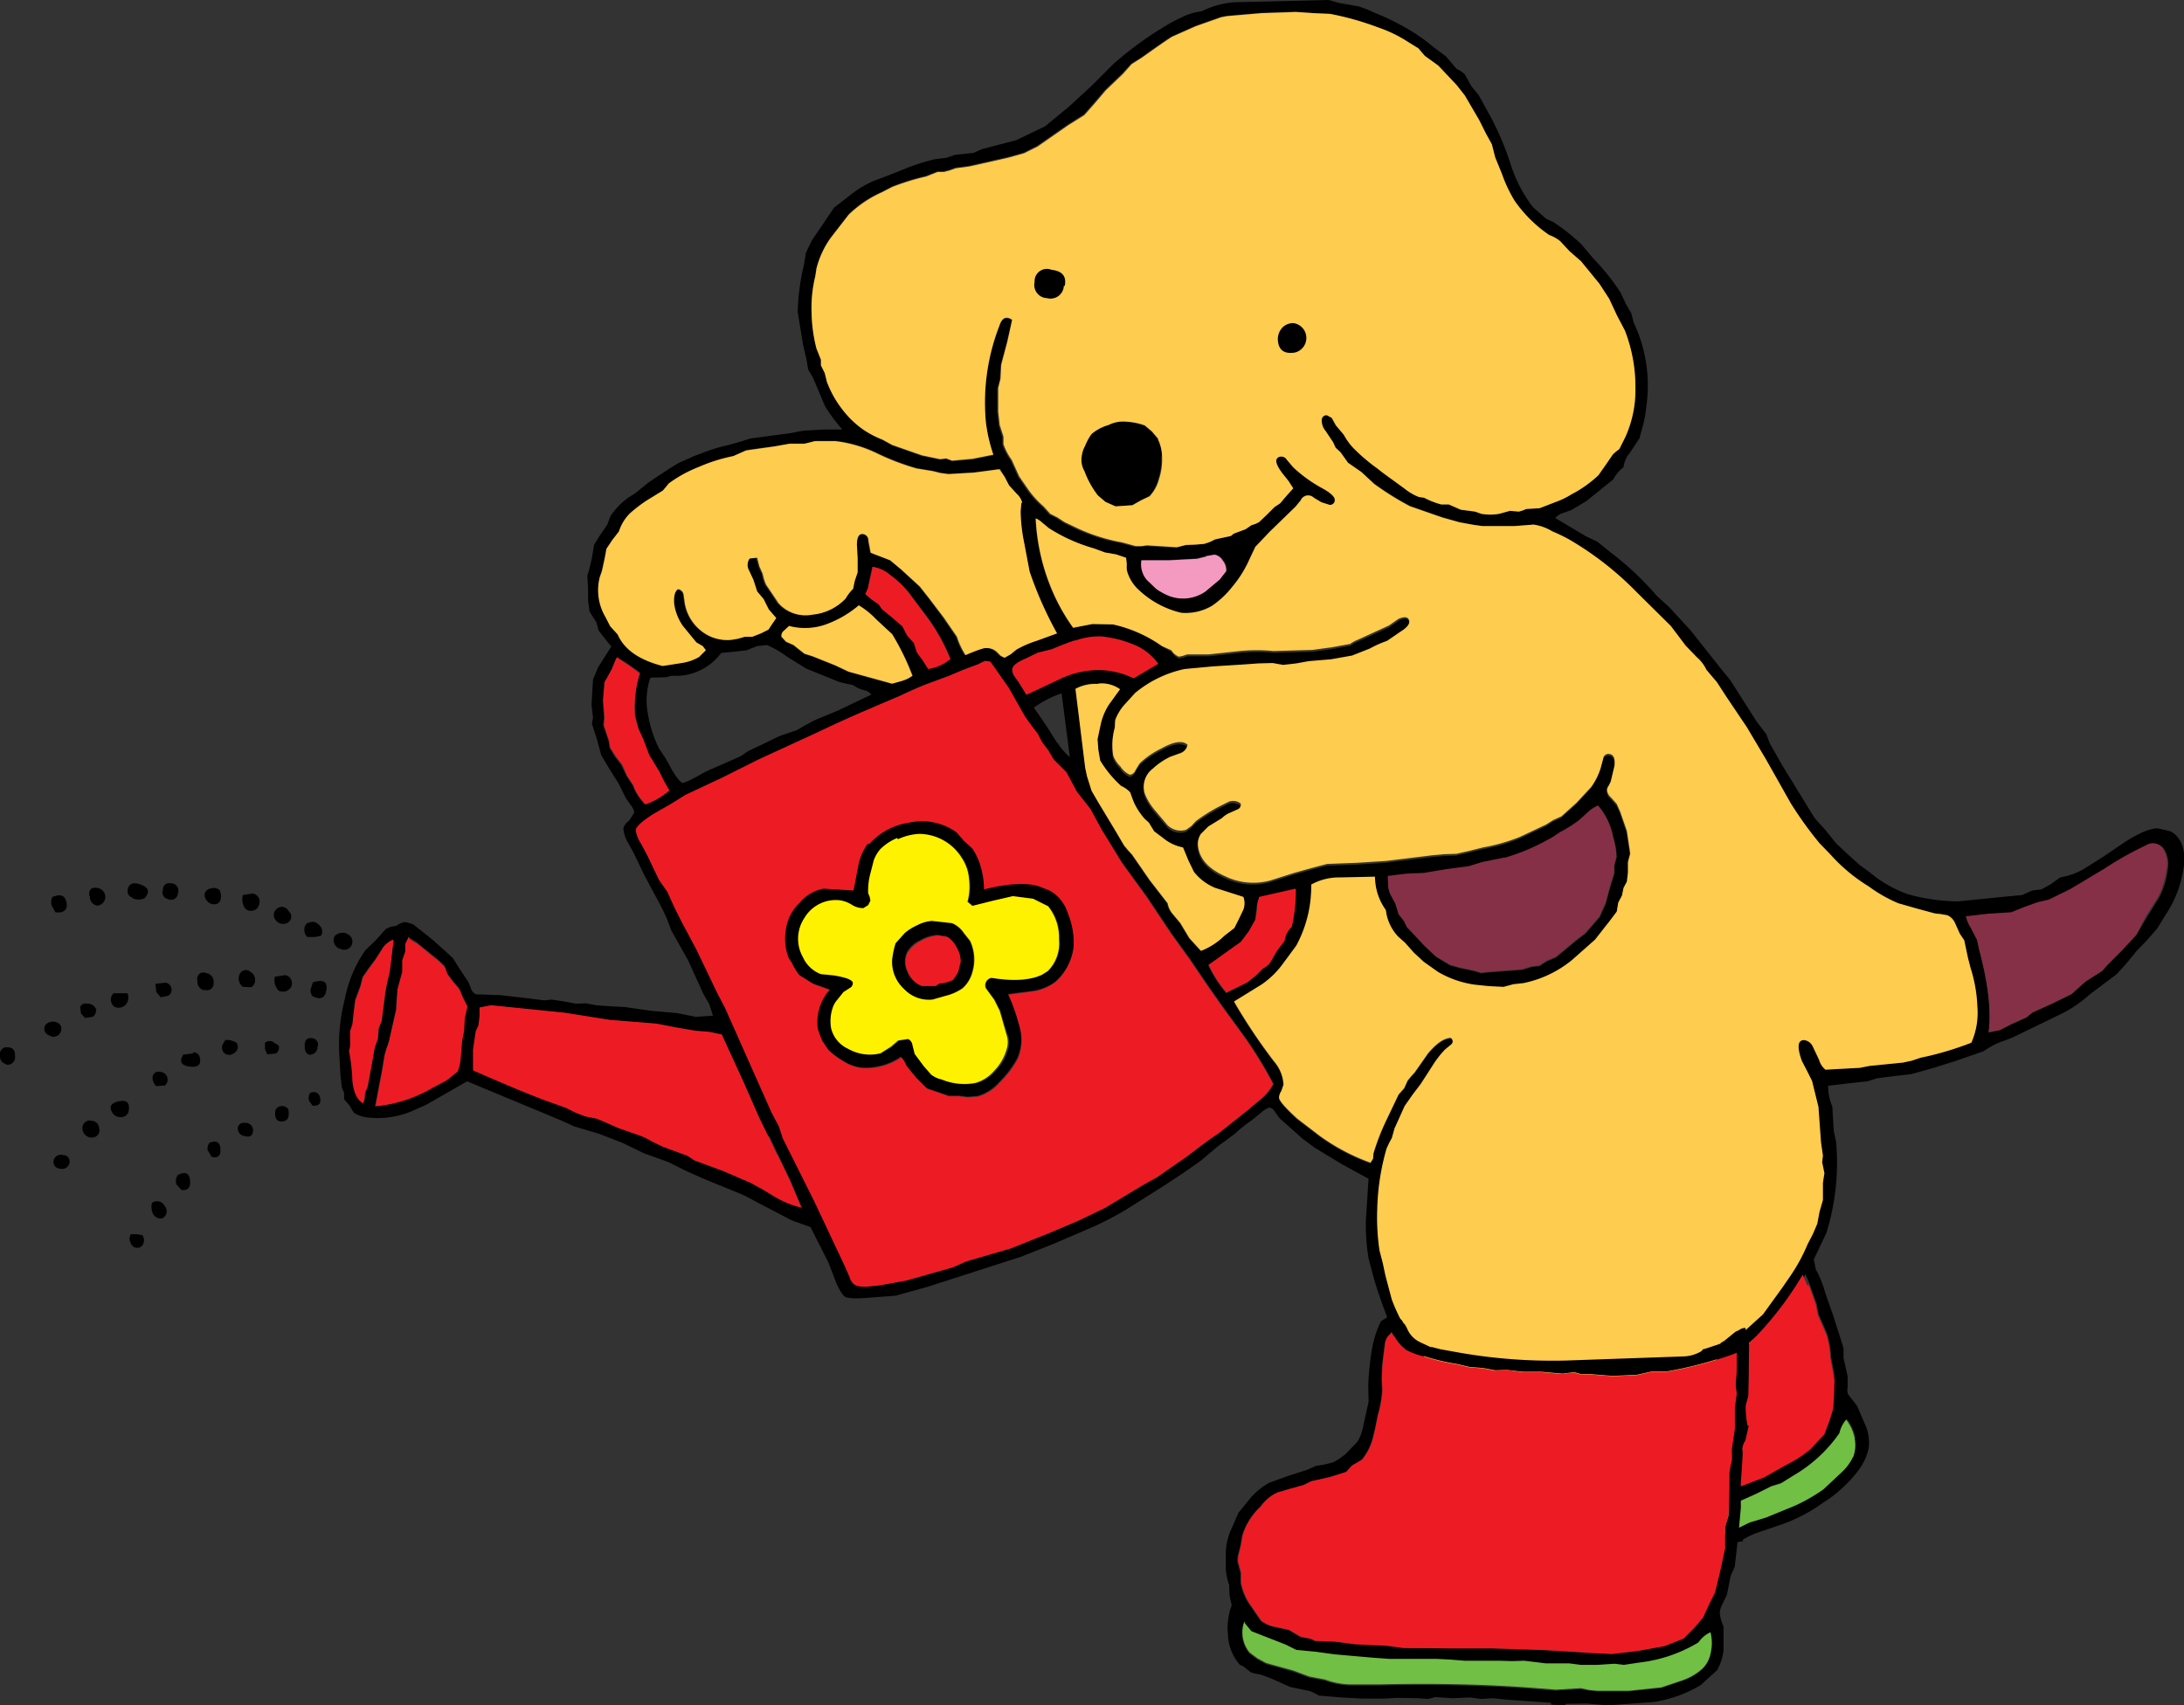<svg id="Layer_1" data-name="Layer 1" xmlns="http://www.w3.org/2000/svg" viewBox="0 0 291.31 227.5"><rect x="0" y="0" width="291.31" height="227.5" fill="#333333" stroke="none"/><defs><style>.cls-1{fill:#ed1c24;}.cls-2{fill:#fecc4e;}.cls-3{fill:#f49ac1;}.cls-4{fill:#853046;}.cls-5{fill:#fff200;}.cls-6{fill:#71bf44;}.cls-7{fill:#fff;}</style></defs><title>garden_successed</title><g id="_107" data-name=" 107"><path class="cls-1" d="M116.34,75.6a4.47,4.47,0,0,1,2.4,1.1,12.4,12.4,0,0,1,2.85,2.9l1.95,2.6a25.12,25.12,0,0,1,3.25,5.8,6,6,0,0,1-3,1.35L123,88.1l-0.75-1-0.2-.6-0.2-.65-0.9-1-0.65-1.25L119,82.4l-1.4-1.15-0.4-.6-1-.7-0.8-.7,0.4-.9,0.6-2.75m3.7,17.2q2.55-1.2,3.8-1.65l2.7-1,1.9-.8,2-.75,0.9-.45,0.75,0.1,2.5,3.5,2.15,3.85,0.85,1.15,0.85,1.15,0.6,1.15,0.8,1.1,0.7,1.2,0.85,0.85,0.85,0.85,1.4,2.6,1.8,2.3,1.5,2.75,2.6,4.35,3.35,4.65,3.2,4.8,2.45,3.4,2.55,3.75,1.9,2.7L165,137l1.3,1.8a57.22,57.22,0,0,1,3.5,5.8,6.24,6.24,0,0,1-1.5,1.9l-1.9,1.6-3.9,3.1q-1.35.85-4.1,3l-4.1,2.85-1.8,1-5.15,3.1-3.65,1.75-3.9,1.65-5,2-6,1.75-1.8.8-6.2,1.75-3.3.6q-2.8.4-3.5,0a1.68,1.68,0,0,1-.75-1l-0.65-1.5-4.1-8.7-4.2-8.4-0.5-1.55-1-1.9-6.2-13.95-1-1.9-2.8-5.85-2-3.75-1-2-0.9-2-1.05-1.6-1.55-3.25-0.85-1.6a4.16,4.16,0,0,1-.7-1.8q0-.7,2.4-2.2l2.2-1.25,2-1.25,4.9-2.3,4.85-2.4,7.5-3.45q4.85-2.3,7.55-3.4l3.85-1.6m-37.55-5a31.46,31.46,0,0,1,2.9,2,14.86,14.86,0,0,0-.65,5.75l0.45,1.65,0.75,1.5,0.75,2L88,103a20.07,20.07,0,0,0,1.35,2.4,9.62,9.62,0,0,1-3.25,1.9,7,7,0,0,1-1.65-2.6l-0.8-1.2L83,102l-0.85-1.1-0.75-1.15-0.15-.9-0.7-2.1,0.1-1L80.44,93.4l0.2-2.45,0.45-.8,0.55-1,0.4-1q0.2-.6.45-0.4m32.1,27.6-0.65,3.5-4-.25a5.44,5.44,0,0,0-3.2,1.9,5.89,5.89,0,0,0-1.8,3.4,7.16,7.16,0,0,0,.35,4l0.4,0.6a8.87,8.87,0,0,0,1,1.65l1.85,1.15,2.25,0.8a6.52,6.52,0,0,0-1.6,5.35l0.55,1.45,0.85,1.25a10.19,10.19,0,0,0,1.95,1.45,5.71,5.71,0,0,0,2.5.9,8.39,8.39,0,0,0,5.2-1.45l0.45,0.55,0.3,0.65,1.3,1.6,1.4,1.4,2.9,1h1.3l1.25,0.15,1.3-.1a6.06,6.06,0,0,0,2.9-1.85,13.72,13.72,0,0,0,2.4-3.15,6.23,6.23,0,0,0,.2-4.5,24.16,24.16,0,0,0-1.5-4.1l3.45-.45a6.77,6.77,0,0,0,2.85-1.2,7.3,7.3,0,0,0,2.45-4.75,10.41,10.41,0,0,0-.8-4.45,5.16,5.16,0,0,0-2.4-2.95l-1.45-.55q-2.55-.8-7.35.4a11.24,11.24,0,0,0-.4-2.9,8.63,8.63,0,0,0-1.15-2.55l-1.1-1-1-1.15a7.89,7.89,0,0,0-6.35-1.3,8.77,8.77,0,0,0-5.3,2.85,7.32,7.32,0,0,0-1.25,2.85m6.55,11.4a3.79,3.79,0,0,1,1.6-1.4,5.35,5.35,0,0,1,2.35-.75l1.25,0.2a3.34,3.34,0,0,1,1.3,1.4,3.76,3.76,0,0,1,.6,2l-0.35,1.4-0.65,1a4.19,4.19,0,0,1-1.8.5l-0.6.35h-1.8a3.52,3.52,0,0,1-1.95-1.9,3,3,0,0,1,0-2.85m25.9-42a15.32,15.32,0,0,1,4.45,1.2,7.53,7.53,0,0,1,3.1,2.5l-3.3,1.95a10.72,10.72,0,0,0-4.95-1.1,12,12,0,0,0-5.1,1.3l-4.3,2-1-1.65-0.6-.85a1.49,1.49,0,0,1-.3-0.95q0-.7,1.75-1.45l1.65-.8,1.85-.45q2-.85,3.15-1.2a9.43,9.43,0,0,1,3.55-.55m20.65,36.25a5.63,5.63,0,0,1,.35-1.55l4.85-1.1,0.05,0.2a21.44,21.44,0,0,1-.55,4.95,2.92,2.92,0,0,0-.95,1.85l-1,1.3-0.9,1.55a2.37,2.37,0,0,1-1,.85l-1,1-1.15.9-2.75,1.35a15.88,15.88,0,0,1-2.4-3.75l2.8-2,1.55-1.1,1.05-1.4,0.9-1.6,0.2-1.45m-64,32.9,1.7,3.55,1.5,3.55a12.91,12.91,0,0,1-3.6-1.45l-1.65-1-1.65-.9-3.6-1.55-1.9-.7-1.9-.7-1-.65L88.34,153l-1.45-.7a10.25,10.25,0,0,0-1.5-.75l-3-1.05q-2.7-1.2-2.9-1.25l-1.5-.3-1.3-.5-1.3-.65-2.8-1q-3.2-1.2-9.6-4V140l0.35-2.45,0.35-.75,0.15-1.2L64,134.3l1.55-.25,9.8,1,6,0.95,6.2,0.5,2.6,0.5,2.6,0.45,1.9,0.15,1.63,0.4,1.45,3.15,1.4,3.05,2.2,5,1.15,2.35,1.15,2.45M51,126.5a3.4,3.4,0,0,1,1.4-1.15l0.1,0.2-0.5,4.1L51.64,131l-0.25,1.3-0.5,3.9-0.4,1-0.1,1.35L50,139.75l-0.5,2.7L49,145l-0.3.7-0.1.8a1.66,1.66,0,0,1-.25.75q-1.2-.65-1.45-3a24.11,24.11,0,0,0-.45-4,3.21,3.21,0,0,0,.15-1.35v-1.3l0.3-.9,0.5-3.2,0.7-1.9,0.3-1.2,0.7-1,0.8-1.1,1.1-1.7m3.55-1.4,0.5,0.35,0.6,0.35,1.9,1.55,1,0.8,0.85,0.85,0.35,1,0.75,1,0.85,1,0.5,1.2,0.65,1.2-0.35,1.6L62,137.65l-0.25,1.15-0.2,2.35a6,6,0,0,1-.4,1.8l-1.5,1.2-1.9,1a18.16,18.16,0,0,1-7.65,2.45l0.45-2.5L51,142.75l0.3-2,0.25-.85,0.3-.85,1-4.3L53,132l0.6-2.45V128l0.4-1.1v-1l0.4-.85h0.1" transform="translate(0 0)"/><path d="M184.44,187.9a11.39,11.39,0,0,0,1.9-2.6l0.7-1.2a6.13,6.13,0,0,0,.7-3.4,2.23,2.23,0,0,0-.75-1.25l-0.85-1a76.56,76.56,0,0,1-2.85-7.75l-0.75-2.85a26.59,26.59,0,0,1-.35-5.15l0.35-5.45-3.65-2-3.55-2.15-1.6-1.2-3.05-2.7-0.65-.9a1,1,0,0,0-.75-0.55,3.32,3.32,0,0,0-1.1.7l-1.23,1a19,19,0,0,0-2.25,1.8l-2.3,1.7-2.25,1.9-2.35,1.65-2.5,1.65-5,3.15a41.48,41.48,0,0,1-5.4,2.75l-4.3,1.85-4.4,1.75-12.6,4.05-4.15,1.15-4.65.35h-1.05l-0.8-.1q-0.65-.15-1.45-2.05l-1-2.6-2.4-4.75-2.5-.9-2.3-1.2L101,160.4q-1.35-.75-2.25-1.15l-2.45-1-2.45-1-2.45-1.1L89.09,155l-3.2-1.15L83,152.45l-3.1-1.2-1.7-.5-1.65-.5-1.75-.8-12.5-5.2-4,2.3-1.5.85-1.9.85a11.82,11.82,0,0,1-5.6.85,4.46,4.46,0,0,1-2.1-.65l-0.6-1-0.7-.8V145.8l-0.3-.7-0.2-1.8-0.1-1.95a24.3,24.3,0,0,1,.7-8.1,16.85,16.85,0,0,1,2.75-6.5l1.4-1.35,1.35-1.5,0.6-.25,0.8-.15a2.22,2.22,0,0,1,1.2-.5l1,0.3,2.7,2.15,2.6,2.35,1,1.6,1.1,1.65,0.35,0.9a1.23,1.23,0,0,0,.65.7l3.15,0.1,3.1,0.35,2.85,0.35,1-.1,1.65,0.25,1.6,0.3,1.3-.05,1.35,0.25,2,0.15,1.9,0.1,3.45,0.5,3.45,0.3,2.5,0.5,2.3-.15-0.5-1.55-0.8-1.4-2-4.4-2.3-4.1a21.43,21.43,0,0,0-1.6-3.65L86,116.85l-1.5-3.1-0.85-1.55a4,4,0,0,1-.5-1.7,1.75,1.75,0,0,1,.75-1l0.7-1.1a1.93,1.93,0,0,0-.4-0.9l-0.7-1-1-2-1.2-1.9-1.1-1.85-0.6-2.2-0.65-2,0.15-.8L79,94.9l-0.1-.9,0.2-3.35L79.79,89l1.75-2.75L80.69,85.2l-0.85-1.1L79.54,83l-0.45-.7-0.45-.7-0.2-1.5V78.5l-0.1-1.7,0.3-1,0.3-1.3,0.3-1.8L80,71.45,81,70l0.4-1.1a9.11,9.11,0,0,1,3.2-3l2-1.6q2.65-1.8,3.95-2.55l1.8-.8A3,3,0,0,1,93,60.7a24.63,24.63,0,0,1,4.25-1.35l1.4-.4,1.45-.45,3.35-.45,1.9-.25,1.85-.35,2.7-.15h2.45a23.92,23.92,0,0,1-2.3-3.1l-1.6-3.8-0.65-1.1-0.2-1.2-0.5-2.2-0.7-4.3a30.38,30.38,0,0,1,.85-6.35l0.25-1.55,0.8-1.65,1.5-2.2,1.45-2.15,2.45-1.9a14.16,14.16,0,0,1,2.8-1.65l2-.75,2-.8a27.39,27.39,0,0,1,4.15-1.35l1.6-.2,1.15-.4,2.45-.25,1.1-.5,4.6-1.2,3.85-1.85,3.15-2.6,3.05-2.8,2.9-2.9a46,46,0,0,1,6.65-4.9,19.12,19.12,0,0,1,2.4-1.3,8.17,8.17,0,0,1,2.75-.85,11.47,11.47,0,0,1,4.4-1.2L177.19,0l1.45,0.4,2.6,0.45,1.1,0.4,1,0.45a32.7,32.7,0,0,1,4.15,2,22.42,22.42,0,0,1,3.6,2.5l1.75,1.3,1.45,1.7a3.08,3.08,0,0,1,1.15.8l0.4,0.75,0.45,0.8,0.95,1.15,1.65,3a38.71,38.71,0,0,1,2.6,6.2,18.35,18.35,0,0,0,3,5.75l1.75,1.55,0.9,0.4a26.11,26.11,0,0,1,3.8,3l1.6,1.9a30.44,30.44,0,0,1,3.6,4.5l0.8,1.7,0.65,1.1,0.3,1.2a19.63,19.63,0,0,1,1.7,11.25,16.25,16.25,0,0,1-.7,3.4l-0.2.8-1.25,1.9a3.75,3.75,0,0,0-.9,2,4.54,4.54,0,0,0-1.35,1.6l-1.8,1.45-1.8,1.45-2,1.2-1.15.4a2.48,2.48,0,0,0-1,.65l4.1,2.45,1.5,0.7,1.8,1.45A40,40,0,0,1,221,79.5l1.6,1.45,2.9,3.15,2.65,3.35,1.35,1.7,1.3,1.6,3.5,5.5,1.3,1.7,0.45,1.2,1.7,3,4.3,7,1.45,1.6,1.4,1.75,1.6,1.5,1.55,1.4,1.25,0.9a16.53,16.53,0,0,0,5.2,3,26.19,26.19,0,0,0,6.65.95l7-.7,1.6-.15,1.3-.6,1.25-.15,1.25-.7,1.25-.9A9.53,9.53,0,0,0,278,115.9l2.6-1.65,2.8-1.9q2.9-1.85,4.4-1.85l1.3,0.3a2,2,0,0,1,1,.5q1.6,1.45,1.15,4.55a15.2,15.2,0,0,1-2.4,6.2l-1.1,1.8-1.3,1.5-1.45,1.5-1.35,1.65-1.3,1.45-1.8,1.35-1.8,1.35a16.68,16.68,0,0,1-3.8,2.6l-6.5,3.15-1.15.45a9.24,9.24,0,0,0-1.15.45,17.56,17.56,0,0,0-1.6.95l-3.75,1.3-2.85.9-3.05.85-2.2.25-2.35.3-1.25.4-2.8.3-2.45.3a6.6,6.6,0,0,0,.55,2.75l0.2,3.3,0.3,1.4a31.35,31.35,0,0,1-1.3,12.2l-0.95,2-0.95,2-1.15,1.95a5.65,5.65,0,0,0-.75,1.9,2.63,2.63,0,0,0,.1,1.25l0.45,1,0.45,1.7,1.5,2.2,0.35,0.95,0.5,0.75,0.55,0.8,0.85,2.4a20,20,0,0,1,1.05,4.6h-1.95l-0.15-1.85a13.17,13.17,0,0,0-1.9-5.4l-0.75-.85-0.7-1.45a14.51,14.51,0,0,1-1.8-4h-0.15l-1.65,1.65L235,177.75l-3.55,3.15a2.31,2.31,0,0,1-.7,1.35l-0.95,1.2-0.25.8-0.95,1.15a11.77,11.77,0,0,0-1,2.5h-2l0.2-.65a9.63,9.63,0,0,1,1.15-2.4l1.35-2.3,0.3-.75,0.7-.9,0.8-.85,2.4-2.35,2.6-2.35,2.6-3.6,1-1.45A23.27,23.27,0,0,0,241,166l0.7-1.35,0.6-1.4,0.3-1.6L243,160.1v-2.3l0.2-1.3L243,155l0.1-.9-0.25-1.7-0.35-4.8-0.85-3.45L241,142.9l-0.7-1.35q-1-2.75.25-2.8a1.45,1.45,0,0,1,1.2.85l0.85,1.8a2.57,2.57,0,0,0,.85,1.3l4.6-.25,1.25-.25,4.5-.45,1.15-.25,1.2-.4a41.29,41.29,0,0,0,6.75-2,9.89,9.89,0,0,0,.8-4.8,19.19,19.19,0,0,0-.9-5.15l-0.35-1.35L262,125.45l-0.6-.9-0.65-1.45a2,2,0,0,0-1-1l-0.85-.15-0.85-.1-2.4-.65-2.45-.7a19.14,19.14,0,0,1-3.95-2.25,22.66,22.66,0,0,1-5.05-4.2l-1.5-1.55a50,50,0,0,1-3.85-5.35l-3.3-5.85L232.89,97l-2.7-4.2L229,90.95l-1.45-1.55a5,5,0,0,0-1.25-1.65l-1.5-1.55-2-2.65L218.19,79a42.22,42.22,0,0,0-8.9-6.95A22.34,22.34,0,0,0,207,70.9a6.71,6.71,0,0,0-2.5-.9l-2.55.2h-4.15l-1.17-.2-1.85-.3-2.35-.7-4.3-1.5a38.14,38.14,0,0,1-4.8-3L181.64,63l-1.8-1.25-1-1.4-0.65-.6L177.84,59l-1-1.5a2.12,2.12,0,0,1-.5-1.55A0.62,0.62,0,0,1,177,55.4h0l0.6,0.35,0.55,1,1.1,1.25a8.75,8.75,0,0,0,1.15,1.65,24.26,24.26,0,0,0,3.25,2.8l0.9,0.7,2.75,2a7.35,7.35,0,0,0,1.95,1.15l0.7,0.1a11,11,0,0,0,2.3.9h1l1.6,0.7,1.9,0.25,0.85,0.3a7,7,0,0,0,2.35,0l1.45-.4,1.2,0.1,0.5-.15,0.5-.2,1.75-.1,2.2-.85a10.6,10.6,0,0,0,2.05-1,15.85,15.85,0,0,0,3.6-2.55l1-1.4,0.95-1.45,0.4-.35,0.42-.3,0.85-1.55a15.25,15.25,0,0,0,1.3-6.6,20.74,20.74,0,0,0-1.4-7.6l-1.05-2-1.05-2.25-1.3-2-2.45-3-1.55-1.35-1.2-1.3a4.74,4.74,0,0,0-1.5-.85,18,18,0,0,1-4.6-4.55,18.54,18.54,0,0,1-1.7-3.6l-0.9-2.2L199,19.25l-0.8-1.45-0.9-1.8-2-3.25-1.1-1.45-2.45-2.55-0.9-.65L190,7.45l-0.85-1-1.3-.8a17.91,17.91,0,0,0-4.1-2,38.58,38.58,0,0,0-6.4-1.8l-2.3-.1-2.3-.2-4.5.15-4.65.4-0.8.15-3.4,1.2-3.15,1.4q-0.9.55-4.05,2.8l-1.35.85-1.15,1.25-2.3,2.2L146,13.6l-1.45,1.65-2.15,1.35-4.1,2.85-1.8.9-2.15.6-5.1,1.15-1.85.25-0.85.3-0.75.2H125l-1.5.6a31.39,31.39,0,0,0-4.5,1.4l-1.35.7a15.38,15.38,0,0,0-4.45,3l-2.4,3.1a12.09,12.09,0,0,0-1.9,4.1l-0.15,1a17.7,17.7,0,0,0-.5,4.8,20.77,20.77,0,0,0,.65,4.85l0.6,1.5v0.85l0.5,1,0.3,1.2a13.91,13.91,0,0,0,2,3.6,12.63,12.63,0,0,0,2.9,2.8,12.81,12.81,0,0,0,2.5,1.3l1.3,0.8,0.85,0.3,3.15,1.1,2.4,0.5,0.8-.1,0.8,0.3,2.75-.25,2.75-.55a21.27,21.27,0,0,1-1-4.35,28.25,28.25,0,0,1,1.8-12.85q0.5-1.6,1.7-.8l-0.75,3-0.8,3-0.1,1.9L133,51.85V55l0.2,1.8,0.5,1.55v1a8,8,0,0,0,1.1,2.1l1,2.2,1.1,1.6a12.41,12.41,0,0,0,2.15,2.4l0.9,1,0.9,0.45,1,0.65,1.1,0.55a24.31,24.31,0,0,0,6.5,2.15l1.85,0.5h0.8l0.7-.1,4,0.25,1.2-.35,1.25-.05,1.2-.1,0.75-.25,0.7-.35,2.1-.45,0.35-.3,1.6-.6,0.8-.55a3.81,3.81,0,0,0,1-.4l1-.95L170,67.6l0.75-.5,0.85-1,0.9-1-0.65-1-0.8-1q-1.4-1.85-.4-2.2a0.86,0.86,0,0,1,1,.4l0.85,1a18.74,18.74,0,0,0,3.8,2.75Q178,66,178,66.7a0.63,0.63,0,0,1-.61.65h-0.09l-1.1-.35-1-.6a1.08,1.08,0,0,0-1.75.35l-0.7.85-3.45,3.35-1.9,2-0.85,1.8a15.05,15.05,0,0,1-2.2,3.5,12.1,12.1,0,0,1-2.7,2.55,6.92,6.92,0,0,1-4.15.95,12.42,12.42,0,0,1-5.6-3,5.46,5.46,0,0,1-1.55-2.45,2.75,2.75,0,0,1-.05-0.95l-0.1-.9L148.84,74l-1.45-.25-1.5-.55a22.55,22.55,0,0,1-6-2.7L139,69.75a3,3,0,0,0-.9-0.6,27.84,27.84,0,0,0,2.45,10.2,25.9,25.9,0,0,0,2.55,4.4l2.55-.5,2.75,0.05a18.07,18.07,0,0,1,6.55,2.9l1.33,0.8a2,2,0,0,0,1,.85l0.5-.1,0.6-.2h2.85l4.2-.45a22.32,22.32,0,0,1,4.45,0l5.2-.15,2.6-.35,2.45-.45a3.9,3.9,0,0,1,1-.55l4.15-1.9,1.3-.9q1.2-.6,1.4.2t-1.2,1.55L185,85.75a13.43,13.43,0,0,0-2.25,1l-2.4.95-2.8.5-3,.25-1.65.3-1.75.2-1.4-.25-1.9.05-2.1.15-4,.25L158,89.5a15.3,15.3,0,0,0-6.65,3.25l-1.5,1.65a6.63,6.63,0,0,0-1.15,1.95l-0.05,1a8.59,8.59,0,0,0-.2,3.8,4,4,0,0,0,.95,1.4,2.85,2.85,0,0,0,1.25,1.1,0.88,0.88,0,0,0,.75-0.6l0.55-.9a11.23,11.23,0,0,1,2.9-2q2.45-1.4,3.5-.5a1.47,1.47,0,0,1-.9,1.1l-1.4.5a9.69,9.69,0,0,0-2.35,1.6,3,3,0,0,0-1,3.45,8,8,0,0,0,1.35,2.15l1.6,1.9a2.49,2.49,0,0,0,2.5.65l0.7-.5,0.6-.65a22.52,22.52,0,0,1,3-1.9l1.4-.7a1.64,1.64,0,0,1,1.6.25,0.71,0.71,0,0,1-.5.8l-0.9.35a3.37,3.37,0,0,0-1.15.75l-1.8,1.1-1,1a2.4,2.4,0,0,0-.35,1.75q0.35,2.45,3.6,3.9a8.59,8.59,0,0,0,6.05.55l3.15-1,2.5-.7,1.9-.5,4-.15,3.9-.25,6.1-.75,1.65-.15,1.6-.05,1.75-.4,1.8-.45a24.49,24.49,0,0,0,4.9-1.4l3.5-1.65,0.95-.6,1.1-.5,2-1.8,1.95-2.1a8.62,8.62,0,0,0,1.3-2.6l0.35-1.3a0.7,0.7,0,0,1,.84-0.52h0.06q0.75,0.15.6,1.55l-0.5,2.1-0.3.6a0.83,0.83,0,0,0-.2.55,1.51,1.51,0,0,0,.55,1l0.75,0.85,0.45,1,0.9,2.6,0.45,3-0.3,1.1v1.4l-0.1,1.15-0.45.85-0.2,1-0.5.95-0.2,1.2-0.9,1.2-2,2.55-3.05,2.7a14.93,14.93,0,0,1-6.5,3.1l-1.35.15-1.3.35-2-.1-1.9-.2a13.41,13.41,0,0,1-4.85-1.7l-1.9-1.35-1.3-1.2-1.2-1.35-0.9-.8a6.17,6.17,0,0,1-1.65-3.55,7.66,7.66,0,0,1-1.45-4.45l-4.65.1a7.65,7.65,0,0,0-3.85.95,16.63,16.63,0,0,1-2,8.15l-1.7,2.3a11.64,11.64,0,0,1-2.95,2.9l-3.65,2.25a75.53,75.53,0,0,0,5.35,8,5.14,5.14,0,0,1,1.25,3.1l-0.3.85a1.74,1.74,0,0,0-.3.85q0,0.6,2.4,2.8l3,2.3a27.17,27.17,0,0,0,6.8,3.6l0.35-.55,0.05-.7a30.51,30.51,0,0,1,1.8-4.6l1.55-3.25,0.75-.85,0.45-1,0.45-.55,0.5-.55,1.75-2.5q1.7-2.05,3.05-2.1a0.55,0.55,0,0,1,.22.75h0l-0.07.1-0.85.7a13,13,0,0,0-1.7,2.2l-1.55,2.4-1.1,1.45-1.05,1.5-1.35,3-0.35,1.25-0.35.65-0.35.75a31.76,31.76,0,0,0-1.25,8.1,30.18,30.18,0,0,0,.3,5.5l0.45,1.7,0.35,1.65,0.85,3.2a25.25,25.25,0,0,0,2.45,4.85l2.25,3.35,0.75,1a6.42,6.42,0,0,0,1.4.7,8.57,8.57,0,0,1,1.85,1.25,1.68,1.68,0,0,1,.45,1.3,0.72,0.72,0,0,1-.87.52h0l-0.17-.07a1.55,1.55,0,0,1-1-.85l-2.3-1.4-0.65-.6-0.7-.5a11.84,11.84,0,0,1-2.25,5h-2.4m-49-122-1-1.1L134,63.65l-0.55-1.1L130,63l-3.4.2-1.1-.15-1-.25-2.15-.35a32.79,32.79,0,0,1-5.25-2,17.48,17.48,0,0,0-5.55-1.65h-2.7l-1.4.35h-2l-1.95.35-3.82.5L98,60.8a22.23,22.23,0,0,0-4.6,1.45,17.39,17.39,0,0,0-4,2.2l-0.4.5-0.45.45-2.2,1.35a20.2,20.2,0,0,0-2.2,1.7,6,6,0,0,0-1.5,2.45l-1,1.15-0.8,1.2L80.59,74.6l-0.35,1.6L80,77a7,7,0,0,0,.75,5.15l0.7,1.35,1,1.1q1.3,3,6,4.2L91,88.4a6.49,6.49,0,0,0,2.3-.8l0.9-.9-0.5-.55-0.85-.45L91,83.55a6.83,6.83,0,0,1-1.15-2.9q-0.15-1.6.5-2.05a0.88,0.88,0,0,1,.75.75l0.15,1.1a6,6,0,0,0,2,3.55,5.56,5.56,0,0,0,4.25,1.35l0.85-.15,0.85-.25h1l1.15-.45,1-.5,0.5-.75,0.55-.75-1-1.15-0.7-1.4-0.85-1-0.5-1.55-0.7-1.5a1.51,1.51,0,0,1,.2-1.35l1-.1,0.3,1.15,0.45,1A6.24,6.24,0,0,0,102,78l0.85,1.2,0.8,1.25a4.81,4.81,0,0,0,4.58,1.5,7,7,0,0,0,4.45-2.15,5.88,5.88,0,0,1,1-1.3l0.27-1,0.35-1.2v-1.9l-0.1-1.75q0-1.4.7-1.45a0.83,0.83,0,0,1,.85.9l0.3,1.6,2.6,1L120.19,76l2.4,2.25,1.3,1.65,1.85,2.5,1.75,2.55a10,10,0,0,0,1.15,2.45,20.39,20.39,0,0,1,2.2-.85,2,2,0,0,1,2,.45l0.5,0.5,0.6,0.25,0.75-.45,0.8-.65a14,14,0,0,1,2.65-1.15l2.75-1a50.41,50.41,0,0,1-3.6-8.25l-0.75-3.95a22.19,22.19,0,0,1-.45-4.1l0.1-1.1a2.43,2.43,0,0,0-.75-1.2m19.45-5a8.28,8.28,0,0,1-.4,3,5.27,5.27,0,0,1-1.25,2.3l-1.15.55L151,67.4l-2.25.15-1.35-.6-1-.85a12.23,12.23,0,0,1-1.8-3.25,3,3,0,0,1-.4-1.5,4,4,0,0,1,.5-1.9,7,7,0,0,1,.85-1.55,6,6,0,0,1,2.25-1.15,4.33,4.33,0,0,1,2.4-.45,8.51,8.51,0,0,1,2.45.5l0.95,0.8,0.85,1a5.57,5.57,0,0,1,.55,2.3m4.7,13.6-3.75.2h-3.7a3.2,3.2,0,0,0,.75,2.65l1.25,1.15a8.26,8.26,0,0,0,1.6.9,5.23,5.23,0,0,0,5-.55l1.9-1.6,0.85-1.1a2,2,0,0,0-.45-1.4,1.67,1.67,0,0,0-1.1-.8l-1.1.2-1.2.3m-43.95,3.9-0.4.9,0.8,0.7,1,0.7,0.4,0.6L119,82.4l1.35,1.15L121,84.8l0.9,1,0.2,0.65,0.2,0.6L123,88l0.8,1.25a6,6,0,0,0,3-1.35,25.12,25.12,0,0,0-3.25-5.8l-1.95-2.6a12.4,12.4,0,0,0-2.85-2.8,4.47,4.47,0,0,0-2.4-1.1l-0.6,2.75M115,92a3.94,3.94,0,0,1-1.2-.6L112,91l-4.45-1.8-2.65-1.65a12.81,12.81,0,0,0-2.6-1.5l-1.35.15-1.35.55-1.75.2-1.65.15a7.54,7.54,0,0,1-5.6,3.05h-1l-0.8.2-2.05.05a9.44,9.44,0,0,0-.3,5,16.57,16.57,0,0,0,1.45,4.45l0.9,1.35,0.85,1.55q1,1.65,1.45,1.7l0.9-.35,1.05-.55a15.33,15.33,0,0,1,1.95-1l1.85-.8,2-.9,0.95-.65,2.1-1,2.05-1,2.35-.8q1.7-1,2.55-1.4l1.45-.6,1.45-.6,4.5-2.15-0.55-.45L115,92m6.75-1.9A33.61,33.61,0,0,0,119,84.6l-2.2-1.95a10.88,10.88,0,0,0-2.3-1.85,14.06,14.06,0,0,1-4,2.4,8.3,8.3,0,0,1-5.3.35l-0.7.65a0.83,0.83,0,0,0-.3.8l0.6,0.65,1,0.45,1.45,1.15,1.1,0.35,3,1.2,1.8,0.85,5.8,1.6,1.45-.45a4,4,0,0,0,1.3-.65m-5.45,4.3q-2.7,1.1-7.55,3.4l-7.5,3.45-4.9,2.45-4.9,2.3-2,1.25-2.2,1.25q-2.35,1.5-2.4,2.2a4.16,4.16,0,0,0,.7,1.8l0.85,1.6,1.55,3.25,1.1,1.55,0.9,2,1,2,2,3.75,2.8,5.85,1,1.9,6.2,13.95,1,1.9,0.5,1.55,4.2,8.4,4.1,8.7,0.65,1.5a1.68,1.68,0,0,0,.75,1q0.7,0.4,3.5,0l3.3-.6,6.2-1.75,1.8-.8,6-1.75,5-2,3.9-1.65,3.65-1.75,5.15-3.1,1.8-1,4.1-2.85q2.75-2.1,4.1-3l3.9-3.1,1.9-1.6a6.24,6.24,0,0,0,1.5-1.9,57.22,57.22,0,0,0-3.5-5.8l-1.3-1.8-1.95-2.7-1.9-2.7-2.55-3.75-2.45-3.4-3.2-4.8L149.64,115l-2.7-4.35-1.5-2.75-1.8-2.3-1.4-2.6-0.85-.85-0.85-.85-0.7-1.2L139,99l-0.6-1.15-0.85-1.1-0.85-1.2-2.15-3.8-2.45-3.5-0.75-.1-0.9.45-2,.75-1.9.8-2.7,1q-1.25.45-3.8,1.65l-3.85,1.65M82,88.25l-0.4,1-0.55,1-0.45.8-0.2,2.45,0.15,2.25-0.1,1,0.7,2.05,0.15,0.95,0.7,1.2,0.85,1.1,0.75,1.55,0.8,1.2a7,7,0,0,0,1.65,2.55,9.62,9.62,0,0,0,3.25-1.9A20.07,20.07,0,0,1,88,103l-1.4-2.3-0.75-2-0.65-1.5-0.45-1.7a14.86,14.86,0,0,1,.65-5.75,31.46,31.46,0,0,0-2.9-2q-0.25-.2-0.45.4m35.5,25.2a4.88,4.88,0,0,0-.85,1.45l-0.5,1.95a8.68,8.68,0,0,0-.25,2.45l0.2,0.5,0.1,0.5-0.3.6-0.65.4a2.86,2.86,0,0,1-1.55-.45,4,4,0,0,0-1.6-.6,4.85,4.85,0,0,0-4.75,2.35,5,5,0,0,0-.2,5.25,4.26,4.26,0,0,0,2.4,2.25l1.6,0.15q2.55,0.4,2.65,1a0.73,0.73,0,0,1-.4.7l-0.85.55-0.8,1a3.2,3.2,0,0,0-.6,1,5.61,5.61,0,0,0-.25,2.8,4.06,4.06,0,0,0,2.25,2.75,5.87,5.87,0,0,0,4.35.6l1.4-.85,1-.85,1.3-.2a1,1,0,0,1,.6.8l0.3,1.2,1.25,1.6,1,1.15a3.43,3.43,0,0,0,1.4.65,7.84,7.84,0,0,0,4.55.45,5.18,5.18,0,0,0,2.5-1.65,6.68,6.68,0,0,0,1.6-2.75,3,3,0,0,0,.1-1.7l-0.6-1.8-0.5-1.75-0.75-1.5-1.1-1.5a1,1,0,0,1,.75-1.4q4.3,0.7,6.7-.4l0.8-.5a5.22,5.22,0,0,0,1.5-4.25,6.64,6.64,0,0,0-1.45-4.4l-2-1-2.7-.35-2.8.65-2.6.65-0.65-.55a7.83,7.83,0,0,0,.2-3.05,5.85,5.85,0,0,0-1-2.85,6.73,6.73,0,0,0-5.65-3.15,7.52,7.52,0,0,0-2.8.7,7,7,0,0,0-2.25,1.5m-1.7-.85a8.77,8.77,0,0,1,5.3-2.85,7.89,7.89,0,0,1,6.35,1.3l1,1.15,1.1,1a8.63,8.63,0,0,1,1.15,2.55,11.24,11.24,0,0,1,.4,2.9q4.8-1.2,7.35-.4L140,118.8a5.16,5.16,0,0,1,2.4,2.95,10.41,10.41,0,0,1,.8,4.45,7.3,7.3,0,0,1-2.45,4.75,6.77,6.77,0,0,1-2.85,1.2l-3.45.45a24.16,24.16,0,0,1,1.45,4.1,6.23,6.23,0,0,1-.25,4.5,13.72,13.72,0,0,1-2.4,3.15,6.06,6.06,0,0,1-2.9,1.85l-1.3.1-1.25-.15h-1.3l-2.9-1-1.4-1.4-1.3-1.6-0.3-.65-0.45-.55a8.39,8.39,0,0,1-5.2,1.45,5.71,5.71,0,0,1-2.5-.9,10.19,10.19,0,0,1-1.95-1.45l-0.85-1.25-0.55-1.45a6.52,6.52,0,0,1,1.6-5.35l-2.25-.8-1.85-1.15a8.87,8.87,0,0,1-1-1.65l-0.4-.6a7.16,7.16,0,0,1-.35-3.95,5.89,5.89,0,0,1,1.8-3.4,5.44,5.44,0,0,1,3.2-1.9l4,0.25,0.65-3.4a7.32,7.32,0,0,1,1.25-2.85m3.6,13.3,1.2-1.35a6.72,6.72,0,0,1,1.65-1.05,5.19,5.19,0,0,1,2-.6l2.7,0.3a3.57,3.57,0,0,1,1.6,1.35l0.8,1a5.85,5.85,0,0,1,.3,4.25,4.37,4.37,0,0,1-1.3,2.1,6.9,6.9,0,0,1-2.25,1l-1.75.5a4.56,4.56,0,0,1-3.8-1.4,4.9,4.9,0,0,1-1.6-3.95,12.09,12.09,0,0,1,.45-2.15m1.65,3.8a3.52,3.52,0,0,0,1.95,1.9h1.8l0.6-.35a4.19,4.19,0,0,0,1.8-.5l0.65-1,0.35-1.4a3.76,3.76,0,0,0-.6-2,3.34,3.34,0,0,0-1.3-1.4l-1.25-.2a5.35,5.35,0,0,0-2.35.75,3.79,3.79,0,0,0-1.6,1.4,3,3,0,0,0,0,2.85m22.4-37.85,1.3,10.55,0.25,1.15,0.6,1.95,0.9,1.55,2.2,3.65,1.2,2.15,0.5,0.6,0.55,0.6,2.3,3.35,2.4,3.1a3.06,3.06,0,0,0,.7,1.45l1,1.2,1.2,2,1.55,1.7a9.13,9.13,0,0,0,3.1-2l1.35-1.05,0.6-1.2,0.6-1.25a2.48,2.48,0,0,0,0-1.7l-3.75-1.2a6.93,6.93,0,0,1-2.85-2.15l-0.75-1.55-0.7-1.7a5.91,5.91,0,0,1-2.65-1.25l-1.2-.9-0.7-1.15-0.6-.55a9.14,9.14,0,0,1-1.4-2.15l-0.25-.65-0.25-.7a3.68,3.68,0,0,0-1.2-.85,14.94,14.94,0,0,1-2.8-3.4L146.44,100l-0.1-1.4,0.45-2.1a8.11,8.11,0,0,1,1.1-2.55l1.45-2a4.14,4.14,0,0,0-2.9-.75,5.61,5.61,0,0,0-3,.65m0-6.45q-1.15.35-3.15,1.2l-1.85.45-1.65.8Q135,88.6,135,89.3a1.49,1.49,0,0,0,.3.95l0.6,0.85,1,1.6,4.25-2a12,12,0,0,1,5.1-1.3,10.72,10.72,0,0,1,4.95,1.1l3.3-1.95a7.53,7.53,0,0,0-3.1-2.5A15.32,15.32,0,0,0,147,84.9a9.43,9.43,0,0,0-3.55.55M141,99a7.82,7.82,0,0,0,1.7,2l-1.1-8.5a13.69,13.69,0,0,0-3.7,1.9l1.65,2.4L141,99.1m26.45,23.55-0.9,1.6-1.05,1.4-1.55,1.1-2.8,2a15.88,15.88,0,0,0,2.4,3.75l2.75-1.35,1.15-.9,1-1a2.37,2.37,0,0,0,1-.85l0.9-1.55,1-1.3a2.92,2.92,0,0,1,.95-1.85,21.44,21.44,0,0,0,.55-4.95l-0.05-.2-4.85,1.1a5.63,5.63,0,0,0-.35,1.55l-0.2,1.45m30.35-7.55-1.8.55-3,.4-3,.5-2.35.1-2.45.3,0.05,1.2a3.47,3.47,0,0,0,.25,1.15l0.7,1.3,0.45,1.45,0.65,0.8,0.45,0.9,0.85,0.9,1.5,1.6,1.55,1.45,1.85,1.1,1.25,0.35,2.1,0.45,0.75,0.25,0.85-.1,4.65-.35,1.3-.4,1-.1,1-.65,1.2-.5,2.65-2.2,1.3-1,1.9-2.2,0.8-1.8,0.55-2.05,0.6-1.95v-1l0.3-1.2a9.38,9.38,0,0,0-.45-2.6,8.79,8.79,0,0,0-2-4.2,5.36,5.36,0,0,0-1.25.8l-1.2,1.1a17.15,17.15,0,0,1-2.6,1.65l-1.05.7-1.2.65a27.48,27.48,0,0,1-5.05,2.05l-2.95.6m65,8.75,0.8,1.55,0.35,1.55q1.75,6.65,1.2,10.8l1.5-.3,1.45-.75,2.1-.95,0.8-.65,2.65-1.2,2.55-1.25,1.9-1.7,2.2-1.4,0.7-.8,2-2,1.85-2,1.45-2.45,1.6-2.55a10.77,10.77,0,0,0,1.15-3.8,3.72,3.72,0,0,0-.45-2.6,1.65,1.65,0,0,0-2.2-.55l-1.1.55a42,42,0,0,0-4.5,2.6l-4.6,2.75-2.85,1.4-1.5.35-1.8.65-1.75.65-3.15.2-3,.35a4.5,4.5,0,0,0,.65,1.5m-160.4,27.8-1.15-2.35-2.2-5-1.4-3.05L96.29,138l-1.65-.35-1.9-.15-2.6-.45-2.6-.5-6.2-.5-6-.95-9.8-1-1.58.3v1.2l-0.15,1.2-0.35.75L63.09,140v2.8q6.4,2.8,9.6,4l2.8,1,1.3,0.65,1.3,0.5,1.5,0.3q0.2,0.05,2.9,1.25l3,1.05a10.25,10.25,0,0,1,1.5.75l1.45,0.7,3.25,1.2,1,0.65,1.9,0.7,1.9,0.7,3.6,1.55,1.65,0.9,1.65,1a12.91,12.91,0,0,0,3.6,1.45l-1.5-3.55-1.7-3.55-1.15-2.45M8.89,120.4q0.2,1.5-1.5,1.3l-0.5-.9A1.46,1.46,0,0,1,7,119.65q1.65-.65,1.85.75m3.05-.9q-0.1-1.35,1.25-1a1.18,1.18,0,0,1-.09,2.31H13a1.14,1.14,0,0,1-1-1.26h0m5.7,0.2a0.87,0.87,0,0,1-.67-1v-0.07q0.25-1.25,1.8-.65t0.45,1.8a1.92,1.92,0,0,1-1.6,0m10.4-1.3a1.26,1.26,0,0,1,1.2.2,1.85,1.85,0,0,1,.15,1.25,0.81,0.81,0,0,1-.8.65,1.1,1.1,0,0,1-1-.45,1.08,1.08,0,0,1-.3-1.05,1,1,0,0,1,.75-0.6m-6.35.2a0.84,0.84,0,0,1,1-.9,1,1,0,0,1,1,1.35,0.91,0.91,0,0,1-1.35.75,0.9,0.9,0,0,1-.65-1.2m15.1,2.6a1,1,0,0,1,1.65.2,0.94,0.94,0,0,1-.3,1.65,1.21,1.21,0,0,1-1.45-.5,1,1,0,0,1,.1-1.35m4.3,1.8a1.09,1.09,0,0,1,1.4.25,1.13,1.13,0,0,1,.3,1.45L42,125H41a1.26,1.26,0,0,1-.4-1,1,1,0,0,1,.45-0.9m-8.65-3.7,1.3-.2a1.12,1.12,0,0,1,.9.8,1.41,1.41,0,0,1-.15.95,0.87,0.87,0,0,1-.65.5,1,1,0,0,1-1.25-.5,2.19,2.19,0,0,1-.15-1.55m1,10.25A1.21,1.21,0,0,1,34,131a0.94,0.94,0,0,1-.5.7l-1.1-.05A1.38,1.38,0,0,1,32,129.9a0.89,0.89,0,0,1,1.19-.4l0.16,0.1m4.6,0.5a0.94,0.94,0,0,1,.9.65,1,1,0,0,1-.25,1.2,1.25,1.25,0,0,1-1.45.2,2.12,2.12,0,0,1-.5-1.85l1.3-.2m8.2-5.55a1.09,1.09,0,0,1-.47,2.13l-0.23-.08a1.2,1.2,0,0,1-.8-1.75,1.61,1.61,0,0,1,1.55-.35m3.65,3.7-0.8,1.1-0.7,1-0.3,1.2-0.7,1.9L47,136.65l-0.3.9v1.3a3.21,3.21,0,0,1-.15,1.35,24.11,24.11,0,0,1,.45,4q0.25,2.35,1.45,3a1.66,1.66,0,0,0,.25-0.75l0.1-.8,0.3-.7,0.45-2.6,0.45-2.6,0.45-1.2,0.1-1.35,0.4-1,0.5-3.9,0.25-1.3,0.3-1.35,0.5-4.1-0.1-.2A3.4,3.4,0,0,0,51,126.5l-1.1,1.7m4.55-3.1-0.4.85v1l-0.4,1.15v1.55L53,132l-0.2,2.7L51.84,139l-0.3.85-0.25.85-0.35,2-0.45,2.4L50,147.6a18.16,18.16,0,0,0,7.65-2.45l1.9-1,1.5-1.2a6,6,0,0,0,.4-1.8l0.2-2.35,0.25-1.2,0.1-1.75,0.35-1.6L61.74,133l-0.5-1.2-0.85-1-0.75-1-0.35-1L58.44,128l-1-.8-1.9-1.55-0.6-.35-0.5-.35h0m-13,7,0.3-.9q2.05-.65,1.8,1t-1.85.85a1.16,1.16,0,0,1-.25-0.9m-0.1,8.7q-0.7-.05-0.7-1.2t1-1a0.85,0.85,0,0,1,.7,1.2,1,1,0,0,1-1,1m-0.1,6.15a1.15,1.15,0,0,1,.1-1,0.85,0.85,0,0,1,1.35.6q0.25,1.15-1,1.05l-0.5-.7m-5.85-6.9v-0.8a1,1,0,0,1,1-.15l0.85,0.55a1,1,0,0,1-.4,1.05l-1.15.1-0.3-.7m-4.2.6a1,1,0,0,1-1.35-.2,1.2,1.2,0,0,1-.15-0.9l0.4-.7a2.34,2.34,0,0,1,1.55.4,1,1,0,0,1-.38,1.36H31.14m-3.9-8.4a1.16,1.16,0,0,1-.9-1.3,0.83,0.83,0,0,1,1.15-1,1.18,1.18,0,0,1,1,1.33h0a0.87,0.87,0,0,1-1.2.9m-4.85.8-1,.2-0.6-.7-0.1-1.1,1.4-.15a1,1,0,0,1,.75.95,0.92,0.92,0,0,1-.45.8m3.3,7.55a0.85,0.85,0,0,1,.85.5q0.5,1.6-1.25,1.4t-0.9-1.6l1.3-.15M22,144.8l-1.15.1a1.5,1.5,0,0,1-.5-1.1,0.78,0.78,0,0,1,1-.8,1,1,0,0,1,1,1,0.92,0.92,0,0,1-.35.8m6.25,9.55-0.55-.9a1.23,1.23,0,0,1,.25-1q1.35-.55,1.45.8t-1.1,1.1m9-6.75a1.07,1.07,0,0,1,1.15.35q0.3,1.55-.75,1.65t-1-1.15a0.82,0.82,0,0,1,.6-0.85m-4.65,2.2a1,1,0,0,1,1.1,1.1q-0.1.95-1.1,0.65a1,1,0,0,1-.9-1.25,0.81,0.81,0,0,1,.9-0.5m-17.4-17.3,1.75,0a1.47,1.47,0,0,1-.2,1.5,1.3,1.3,0,0,1-1.55.3,1.2,1.2,0,0,1-.05-1.85m-2.4,2.3a0.94,0.94,0,0,1-.45.9l-1,.15-0.55-.6-0.1-.9a0.81,0.81,0,0,1,.95-0.4,1.16,1.16,0,0,1,1.2.85m-12,7.2A1,1,0,0,1,0,141a1.06,1.06,0,0,1,.55-1.25q1.5-.25,1.45,1.1A1,1,0,0,1,.74,142m5.8-3.9a0.89,0.89,0,0,1-.35-1.5,1.36,1.36,0,0,1,1.4-.2,0.89,0.89,0,0,1,.55,1.13l-0.05.12a1,1,0,0,1-1.55.45m2,16a0.85,0.85,0,0,1,.7,1.15A1,1,0,0,1,8,155.9a0.9,0.9,0,0,1-.8-1.25,1,1,0,0,1,1.31-.52h0m7.3-7.2q1.75-.4,1.3,1.5a1.09,1.09,0,0,1-.85.6,1.45,1.45,0,0,1-1.05-.3q-1.15-1.4.6-1.8m-3.7,2.6a1,1,0,0,1,1.1.89h0v0.06a0.94,0.94,0,0,1-.55,1.2,1.23,1.23,0,0,1-1.65-1,1,1,0,0,1,1.1-1.2m8.15,11a1.13,1.13,0,0,1,1.7.4,1.06,1.06,0,0,1-.3,1.65,1.16,1.16,0,0,1-1.25-.6,2.29,2.29,0,0,1-.15-1.45M19,164.8a1.09,1.09,0,0,1,.15,1,0.82,0.82,0,0,1-.7.65,0.88,0.88,0,0,1-1-.6,1.19,1.19,0,0,1,0-1.2h0.75l0.7,0.1m4.8-8q1.5-.75,1.65.7t-1.15,1.3L23.54,158a1.32,1.32,0,0,1,.15-1.2" transform="translate(0 0)"/><path class="cls-2" d="M186.84,187.9a11.84,11.84,0,0,0,2.25-5l0.7,0.5,0.65,0.6,2.3,1.4a1.55,1.55,0,0,0,1,.85,0.72,0.72,0,0,0,1.05-.45,1.68,1.68,0,0,0-.45-1.3,8.57,8.57,0,0,0-1.85-1.25,6.42,6.42,0,0,1-1.4-.7l-0.75-1-2.25-3.35a25.25,25.25,0,0,1-2.45-4.85l-0.85-3.2-0.35-1.65L184,166.8a30.18,30.18,0,0,1-.3-5.5,31.76,31.76,0,0,1,1.25-8.1l0.35-.75,0.35-.65,0.35-1.25,1.35-3,1.05-1.5,1.1-1.45,1.55-2.4a13,13,0,0,1,1.7-2.2l0.85-.7a0.55,0.55,0,0,0,0-.78h0l-0.1-.07q-1.35.05-3.05,2.1l-1.75,2.5-0.5.55-0.45.55-0.45,1-0.75.85L185,149.25a30.51,30.51,0,0,0-1.8,4.6l-0.05.7-0.35.55a27.17,27.17,0,0,1-6.8-3.6l-3-2.3q-2.4-2.2-2.4-2.8a1.74,1.74,0,0,1,.3-0.85l0.3-.85a5.14,5.14,0,0,0-1.25-3.1,75.53,75.53,0,0,1-5.35-8l3.65-2.25a11.64,11.64,0,0,0,2.95-2.9l1.7-2.3a16.63,16.63,0,0,0,2-8.15,7.65,7.65,0,0,1,3.85-.95l4.65-.1a7.66,7.66,0,0,0,1.45,4.45,6.17,6.17,0,0,0,1.65,3.55l0.9,0.8,1.2,1.35,1.3,1.2,1.9,1.35a13.41,13.41,0,0,0,4.85,1.7l1.9,0.2,2,0.1,1.3-.35,1.35-.15a14.93,14.93,0,0,0,6.5-3.1l3.05-2.7,2-2.55,0.9-1.2,0.2-1.2,0.5-.95,0.2-1,0.45-.85,0.15-1.25v-1.4l0.3-1.1-0.45-3-0.9-2.6-0.45-1-0.75-.85a1.51,1.51,0,0,1-.55-1,0.83,0.83,0,0,1,.2-0.55l0.3-.6,0.5-2.1q0.15-1.4-.6-1.55a0.7,0.7,0,0,0-.88.45v0.05l-0.35,1.3a8.62,8.62,0,0,1-1.3,2.6l-1.95,2.1-2,1.8-1.1.5-0.95.6-3.5,1.65a24.49,24.49,0,0,1-4.9,1.4l-1.8.45-1.75.4-1.6.05-1.65.15-6.1.75-3.9.25-4,.15-1.9.5-2.5.7-3.15,1a8.59,8.59,0,0,1-6.05-.55q-3.25-1.45-3.6-3.9a2.4,2.4,0,0,1,.35-1.75l1-1,1.8-1.1a3.37,3.37,0,0,1,1.15-.75L165,108a0.71,0.71,0,0,0,.5-0.8,1.64,1.64,0,0,0-1.6-.25l-1.4.7a22.52,22.52,0,0,0-3,1.9l-0.6.65-0.7.5a2.49,2.49,0,0,1-2.5-.65l-1.6-1.9a8,8,0,0,1-1.35-2.15,3,3,0,0,1,1-3.45,9.69,9.69,0,0,1,2.35-1.6l1.4-.5a1.47,1.47,0,0,0,.9-1.1q-1-.9-3.5.5a11.23,11.23,0,0,0-2.9,2l-0.55.9a0.88,0.88,0,0,1-.75.6,2.85,2.85,0,0,1-1.25-1.1,4,4,0,0,1-.95-1.4,8.59,8.59,0,0,1,.2-3.8l0.05-1a6.63,6.63,0,0,1,1.15-1.95l1.5-1.65A15.3,15.3,0,0,1,158,89.25l3.75-.35,4-.25,2.1-.15,1.9-.05,1.4,0.25,1.75-.2,1.65-.3,3-.25,2.8-.5,2.4-.95a13.43,13.43,0,0,1,2.25-1l1.75-1.2q1.4-.85,1.2-1.55t-1.4-.2l-1.3.9-4.15,1.9a3.9,3.9,0,0,0-1,.55l-2.45.45-2.6.35-5.2.15a22.32,22.32,0,0,0-4.45,0l-4.2.45h-2.85l-0.6.2-0.5.1a2,2,0,0,1-1-.85L155,86.2a18.07,18.07,0,0,0-6.55-2.9l-2.75-.05-2.55.5a25.9,25.9,0,0,1-2.55-4.4,27.84,27.84,0,0,1-2.45-10.2,3,3,0,0,1,.9.6l0.85,0.7a22.55,22.55,0,0,0,6,2.7l1.5,0.55,1.45,0.25,1.35,0.45,0.1,0.9a2.75,2.75,0,0,0,.05.95,5.46,5.46,0,0,0,1.6,2.5,12.42,12.42,0,0,0,5.6,3,6.92,6.92,0,0,0,4.15-.95,12.1,12.1,0,0,0,2.7-2.55,15.05,15.05,0,0,0,2.2-3.5l0.85-1.8,1.9-2,3.45-3.35,0.7-.85a1.08,1.08,0,0,1,1.75-.35l1,0.6,1.1,0.35a0.63,0.63,0,0,0,.7-0.65q0-.65-1.75-1.6a18.74,18.74,0,0,1-3.8-2.75l-0.85-1a0.86,0.86,0,0,0-1-.4q-1,.35.4,2.2l0.8,1,0.65,1-0.9,1-0.85,1-0.75.5-1.05,1.05-1,.95a3.81,3.81,0,0,1-1,.4l-0.8.55-1.6.6-0.35.3-2.1.45-0.7.35-0.75.25-1.2.1-1.25.05L157,73l-4-.25-0.7.1h-0.8l-1.85-.5a24.31,24.31,0,0,1-6.5-2.15L142,69.65,141,69l-0.9-.45-0.9-1a12.41,12.41,0,0,1-2.15-2.4l-1.1-1.6-1-2.2a8,8,0,0,1-1.1-2.1v-1l-0.5-1.55-0.2-1.8V51.75l0.3-1.2,0.1-1.9,0.8-3,0.65-3q-1.2-.8-1.7.8a28.25,28.25,0,0,0-1.8,12.85,21.27,21.27,0,0,0,1,4.35l-2.75.55-2.75.25-0.8-.3-0.8.1-2.4-.5-3.15-1.1-0.85-.3-1.3-.7a12.81,12.81,0,0,1-2.5-1.3,12.63,12.63,0,0,1-2.9-2.8,13.91,13.91,0,0,1-2-3.6l-0.3-1.2-0.5-1V48l-0.6-1.5a20.77,20.77,0,0,1-.65-4.85,17.7,17.7,0,0,1,.5-4.8l0.15-1a12.09,12.09,0,0,1,1.9-4.1l2.4-3.1a15.38,15.38,0,0,1,4.45-3l1.35-.7a31.39,31.39,0,0,1,4.55-1.4l1.5-.6h0.85l0.75-.2,0.85-.3,1.85-.25,5.1-1.15,2.15-.6,1.8-.9,4.1-2.85,2.15-1.35,1.45-1.65,1.4-1.65,2.3-2.2,1.15-1.3,1.35-.85q3.15-2.25,4.05-2.8l3.15-1.4,3.4-1.2,0.8-.15,4.65-.4,4.5-.15,2.25,0.15,2.3,0.1a38.58,38.58,0,0,1,6.4,1.8,17.91,17.91,0,0,1,4.1,2l1.3,0.8,0.85,1,0.9,0.65,0.9,0.65,2.45,2.6,1.1,1.4L197.29,16l0.9,1.8,0.8,1.45L199.44,21l0.9,2.2a18.54,18.54,0,0,0,1.7,3.6,18,18,0,0,0,4.6,4.55,4.74,4.74,0,0,1,1.5.85l1.2,1.3,1.55,1.35,2.45,3,1.3,2,1.05,2.25,1.05,2a20.74,20.74,0,0,1,1.4,7.6,15.25,15.25,0,0,1-1.35,6.6L216,59.9l-0.45.35-0.4.35-1,1.45-0.95,1.35a15.85,15.85,0,0,1-3.6,2.55,10.6,10.6,0,0,1-2.05,1l-2.2.85-1.75.1-0.5.2-0.5.15-1.2-.1-1.45.4a7,7,0,0,1-2.35,0l-0.85-.3-1.9-.25-1.6-.7h-1a11,11,0,0,1-2.3-.9l-0.7-.1a7.35,7.35,0,0,1-1.95-1.15l-2.75-2-0.9-.7a24.26,24.26,0,0,1-3.25-2.8A8.75,8.75,0,0,1,179.24,58l-1.05-1.25-0.55-1L177,55.4a0.62,0.62,0,0,0-.7.53h0a2.12,2.12,0,0,0,.5,1.55l1,1.5,0.35,0.75,0.65,0.6,1,1.4,1.8,1.25,1.65,1.55a38.14,38.14,0,0,0,4.8,3l4.3,1.5,2.35,0.65,1.9,0.35,1.15,0.15H202l2.55-.2a6.71,6.71,0,0,1,2.5.9A22.34,22.34,0,0,1,209.36,72a42.22,42.22,0,0,1,8.9,6.95l4.6,4.55,2,2.65,1.5,1.55a5,5,0,0,1,1.25,1.65L229,91l1.2,1.85L233,97l2.55,4.3,3.3,5.85a50,50,0,0,0,3.85,5.35l1.5,1.55a22.66,22.66,0,0,0,5.05,4.2,19.14,19.14,0,0,0,3.95,2.25l2.45,0.7,2.4,0.65,0.85,0.1,0.85,0.15a2,2,0,0,1,1,1l0.65,1.45,0.6,0.9,0.5,2.35,0.35,1.35a19.19,19.19,0,0,1,.9,5.15,9.89,9.89,0,0,1-.8,4.8,41.29,41.29,0,0,1-6.75,2l-1.2.4-1.15.25-4.5.45-1.25.25-4.6.25a2.57,2.57,0,0,1-.85-1.3l-0.85-1.8a1.45,1.45,0,0,0-1.2-.85q-1.25.05-.25,2.8l0.7,1.35,0.65,1.3,0.85,3.45,0.35,4.8,0.25,1.7-0.1.9,0.3,1.45-0.2,1.3v2.3l-0.45,1.55-0.3,1.6-0.6,1.4-0.7,1.35a23.27,23.27,0,0,1-2.35,4.3l-1,1.45-2.6,3.6-2.6,2.35-2.4,2.35-0.8.85-0.7.9-0.3.75-1.4,2.25a9.63,9.63,0,0,0-1.15,2.4l-0.2.65H186.84m40.75,0a11.77,11.77,0,0,1,1-2.5l0.95-1.15,0.25-.8,0.95-1.2a2.31,2.31,0,0,0,.7-1.35l3.5-3.15,1.65-1.8,1.65-1.65h0.15a14.51,14.51,0,0,0,1.8,4l0.7,1.45,0.75,0.85a13.17,13.17,0,0,1,1.9,5.4l0.15,1.85h-16.1M136.24,67.1l-0.1,1.1a22.19,22.19,0,0,0,.45,4.1l0.75,3.95A50.41,50.41,0,0,0,141,84.5l-2.75,1a14,14,0,0,0-2.65,1.15l-0.8.65-0.8.45-0.5-.25L133,87a2,2,0,0,0-2-.45,20.39,20.39,0,0,0-2.2.85,10,10,0,0,1-1.15-2.45l-1.75-2.55L124,79.9l-1.3-1.65L120.24,76l-1.5-1.25-2.6-1-0.3-1.6a0.83,0.83,0,0,0-.75-0.9H115q-0.7,0-.7,1.45l0.1,1.75v1.9L114,77.55l-0.2,1a5.88,5.88,0,0,0-1,1.3A7,7,0,0,1,108.39,82a4.81,4.81,0,0,1-4.55-1.55L103,79.2,102.19,78a6.24,6.24,0,0,1-.45-1.45l-0.45-1L101,74.4l-1,.1a1.51,1.51,0,0,0-.2,1.35l0.7,1.5L101,78.9l0.85,1,0.7,1.4,1,1.15-0.55.8-0.5.75-1,.5-1.15.45h-1l-0.85.25-0.85.15A5.56,5.56,0,0,1,93.34,84a6,6,0,0,1-2-3.55l-0.15-1.1a0.88,0.88,0,0,0-.75-0.75q-0.65.45-.5,2.05a6.83,6.83,0,0,0,1.15,2.85l1.8,2.2,0.85,0.5,0.4,0.55-0.9.9a6.49,6.49,0,0,1-2.3.8l-2.55.4q-4.7-1.2-6-4.2l-1-1.1-0.7-1.35A7,7,0,0,1,80,77l0.3-.85,0.35-1.6,0.25-1.35,0.8-1.2,0.85-1.1A6,6,0,0,1,84,68.5a20.2,20.2,0,0,1,2.2-1.7l2.2-1.35L88.79,65l0.4-.5a17.39,17.39,0,0,1,4-2.2,22.23,22.23,0,0,1,4.6-1.45l1.7-.75,3.85-.55,1.95-.35h2l1.4-.35h2.7A17.48,17.48,0,0,1,117,60.5a32.79,32.79,0,0,0,5.25,2l2.15,0.35,1,0.25,1.1,0.15,3.4-.2,3.4-.45,0.7,1,0.6,1.15,1,1.1a2.43,2.43,0,0,1,.75,1.2m18.15-8.5-0.85-1-0.95-.8a8.51,8.51,0,0,0-2.45-.5,4.33,4.33,0,0,0-2.4.45,6,6,0,0,0-2.25,1.2,7,7,0,0,0-.85,1.55,4,4,0,0,0-.5,1.9,3,3,0,0,0,.4,1.5,12.23,12.23,0,0,0,1.8,3.25l1,0.85,1.35,0.6,2.25-.15,1.15-.65,1.15-.55a5.27,5.27,0,0,0,1.25-2.3,8.28,8.28,0,0,0,.4-3,5.57,5.57,0,0,0-.55-2.3m-34,32.2-1.45.4-5.8-1.6-1.8-.85-3-1.2-1.1-.35-1.45-1.15-1-.45-0.6-.65a0.83,0.83,0,0,1,.3-0.8l0.7-.65a8.3,8.3,0,0,0,5.3-.35,14.06,14.06,0,0,0,4-2.4,10.88,10.88,0,0,1,2.3,1.85l2.15,2a33.61,33.61,0,0,1,2.7,5.55,4,4,0,0,1-1.3.65m26.1,0.4a4.14,4.14,0,0,1,2.9.75l-1.45,2a8.11,8.11,0,0,0-1.1,2.55l-0.45,2.1,0.1,1.4,0.25,1.45a14.94,14.94,0,0,0,2.8,3.4,3.68,3.68,0,0,1,1.2.85l0.25,0.7,0.25,0.65a9.14,9.14,0,0,0,1.4,2.15l0.6,0.55,0.7,1.15,1.2,0.9a5.91,5.91,0,0,0,2.65,1.25l0.7,1.7,0.75,1.55a6.93,6.93,0,0,0,2.85,2.15l3.75,1.2a2.48,2.48,0,0,1,0,1.7l-0.6,1.25-0.6,1.2-1.35,1.05a9.13,9.13,0,0,1-3.1,2l-1.55-1.7-1.2-2-1-1.2a3.06,3.06,0,0,1-.7-1.45l-2.4-3.1L151,114l-0.55-.6-0.5-.6-1.25-2.1-2.2-3.65-0.9-1.55L145,103.6l-0.25-1.15-1.3-10.55a5.61,5.61,0,0,1,3-.65" transform="translate(0 0)"/><path class="cls-3" d="M160.84,74.2L162,74a1.67,1.67,0,0,1,1.1.8,2,2,0,0,1,.45,1.4l-0.85,1.1-1.9,1.6a5.23,5.23,0,0,1-5,.55,8.26,8.26,0,0,1-1.6-.9L153,77.4a3.2,3.2,0,0,1-.75-2.65h3.7l3.75-.2,1.2-.3" transform="translate(0 0)"/><path class="cls-4" d="M200.79,114.4a27.48,27.48,0,0,0,5.05-2.05l1.2-.65,1.05-.7a17.15,17.15,0,0,0,2.6-1.65l1.2-1.1a5.36,5.36,0,0,1,1.25-.8,8.79,8.79,0,0,1,2,4.2,9.38,9.38,0,0,1,.45,2.6l-0.3,1.2v1l-0.6,1.95-0.55,2.05-0.8,1.8-1.9,2.2-1.3,1-2.65,2.2-1.2.5-1,.65-1,.1-1.3.4-4.65.35-0.85.1-0.75-.25-2.1-.45-1.25-.35-1.85-1.1L190,126.15l-1.5-1.6-0.85-.9-0.45-.9-0.65-.8-0.45-1.45-0.7-1.3a3.47,3.47,0,0,1-.25-1.15l-0.05-1.2,2.45-.3,2.35-.1,3-.5,3-.4,1.8-.55,2.95-.6m61.45,7.85,3-.35,3.15-.2L270,121l1.8-.65,1.5-.35,2.85-1.4,4.6-2.75a42,42,0,0,1,4.5-2.6l1.1-.55a1.65,1.65,0,0,1,2.2.55,3.72,3.72,0,0,1,.45,2.6,10.77,10.77,0,0,1-1.15,3.8l-1.6,2.55-1.3,2.5-1.85,2-2,2-0.7.8-2.2,1.4-1.9,1.7-2.55,1.25-2.65,1.2-0.8.65-2.1.95-1.45.75-1.5.3q0.55-4.15-1.2-10.8l-0.35-1.55-0.8-1.55a4.5,4.5,0,0,1-.65-1.5" transform="translate(0 0)"/><path class="cls-5" d="M119.79,111.95a7.52,7.52,0,0,1,2.8-.7,6.73,6.73,0,0,1,5.65,3.15,5.85,5.85,0,0,1,1,2.85,7.83,7.83,0,0,1-.2,3.05l0.65,0.55,2.6-.65,2.8-.65,2.7,0.35,2,1a6.64,6.64,0,0,1,1.45,4.4,5.22,5.22,0,0,1-1.5,4.25l-0.8.5q-2.4,1.1-6.7.4a1,1,0,0,0-.75,1.4l1.1,1.5,0.75,1.5,0.5,1.75,0.5,1.75a3,3,0,0,1-.1,1.7,6.68,6.68,0,0,1-1.6,2.75,5.18,5.18,0,0,1-2.5,1.65,7.84,7.84,0,0,1-4.55-.45,3.43,3.43,0,0,1-1.4-.65l-1-1.15L122,140.6l-0.3-1.2a1,1,0,0,0-.6-0.8l-1.3.2-1,.85-1.35.85a5.87,5.87,0,0,1-4.35-.6,4.06,4.06,0,0,1-2.25-2.75,5.61,5.61,0,0,1,.25-2.8,3.2,3.2,0,0,1,.6-1l0.8-1,0.85-.55a0.73,0.73,0,0,0,.4-0.7q-0.1-.6-2.65-1l-1.6-.15a4.26,4.26,0,0,1-2.4-2.25,5,5,0,0,1,.2-5.25,4.85,4.85,0,0,1,4.7-2.35,4,4,0,0,1,1.6.6,2.86,2.86,0,0,0,1.55.45l0.65-.4,0.3-.6-0.1-.5-0.2-.5a8.68,8.68,0,0,1,.25-2.45l0.5-1.95a4.88,4.88,0,0,1,.85-1.45,7,7,0,0,1,2.25-1.5M119,128a4.9,4.9,0,0,0,1.6,3.95,4.56,4.56,0,0,0,3.8,1.4l1.75-.5a6.9,6.9,0,0,0,2.25-1,4.37,4.37,0,0,0,1.3-2.1,5.85,5.85,0,0,0-.3-4.25l-0.8-1a3.57,3.57,0,0,0-1.6-1.35l-2.7-.3a5.19,5.19,0,0,0-2,.6,6.72,6.72,0,0,0-1.65,1.05l-1.2,1.35A12.09,12.09,0,0,0,119,128" transform="translate(0 0)"/><path d="M193.64,187.75v0.05l-0.3,1-1.85,1.6-1.95,1.5-0.8.8-1.4,1.2L186,195a6.26,6.26,0,0,0-1.35,2.6,10.25,10.25,0,0,0-.7,4.5l0.35,1.15,0.2,1.15,0.35,1.15,0.9,1.2,0.55,1.2a7.83,7.83,0,0,0,2,2l2.45,1.6h1.95l1.9-.4,1.8,0.15,1-.1,1-.1a14,14,0,0,1,2.45-1l2.7-.8,3.95-1.45,2.1-.6,5.45-2.3,5.5-2.3,5.9-2.35a16.18,16.18,0,0,0,3.25-1.25l2.85-1,2.85-1.1,3-1.7a15.61,15.61,0,0,0,3.1-2l1.9-2,0.7-1.85,0.55-1.75,0.1-1.9,0.05-1.75-0.55-3a12.52,12.52,0,0,0-.5-3l-0.55-1.3-0.6-1.35-0.3-1.5-0.95-2.65-0.65-1.5,0.2-.35h0l1-1.5,0.3,1.5a13.88,13.88,0,0,1,1.25,3.1l1.05,3,1.4,4.4v1.3l0.55,2.5V185a1.91,1.91,0,0,0,.05,1l1.2,1.55,1.25,2.9a6.1,6.1,0,0,1,.3,2.75A7.64,7.64,0,0,1,248,196a17.87,17.87,0,0,1-4.8,4.45,21.93,21.93,0,0,1-5.5,2.9l-2.65.9a11.89,11.89,0,0,0-2.6,1.15l0.05,0.2a4.75,4.75,0,0,0-1.75.55l-0.15-.1q-4.7,1.55-5.4,1.85l-1.9.65-1.4.7-1.35.4a11.18,11.18,0,0,0-2.15.95l-2.2.75-0.8.6-1.3.5-2.65,1.1-1.35.65-2.85,1.5a24,24,0,0,0-2.65,1l-2.75.9h-0.65l-0.7-.1-2.6.55h-4.2l-1.35.3-0.9-.3-0.9-.1a6.18,6.18,0,0,1-3-3,8.26,8.26,0,0,1-1.1-3.8l-0.9-1.1-0.6-1.2-1.25-1.9-0.85-1.85a8.91,8.91,0,0,1-.6-2.9v-2.7l0.75-2.6a11.83,11.83,0,0,1,1.45-2.6l2-1.9,1.9-1.75,1-1,1-.75,1-.65,0.4-.55h2m53.75,4.2a5.74,5.74,0,0,0-1.15-2.6,4.15,4.15,0,0,0-.9,1.8,19.21,19.21,0,0,1-6.2,5.7l-1.6,1-1.3.4-2,1-2,.9-1.55.4-2.95,1.25-2.75.8-1.5.7-1.6.65-1.5.65-1.35.5-1.35.6-1.7.7-1.8.6-5.85,2.5-1.95.65-4.9,1.65-2.5.7-2.45.75H195l-4.9.2-1.2-.7h-0.2a3,3,0,0,0,.7,2,3.29,3.29,0,0,0,1.55,1.4l1.3,0.25,1.35,0.1,1.8-.25,1.85-.25h2.3l2.15-.55a10.57,10.57,0,0,0,3.35-.7,24.61,24.61,0,0,0,3.55-1.55,197.94,197.94,0,0,1,18.75-7.6l3.05-1,3-1.45,1.15-.35,1-.3,3.9-1.6a23.14,23.14,0,0,0,3.75-2.15l2.3-2.15a7,7,0,0,0,1.7-2.25,4.49,4.49,0,0,0,.2-2.35" transform="translate(0 0)"/><path class="cls-1" d="M241.24,171.35l0.95,2.65,0.3,1.5,0.6,1.35,0.55,1.3a12.52,12.52,0,0,1,.5,3l0.55,3-0.05,1.75-0.1,1.9L244,189.55l-0.7,1.85-1.9,2a15.61,15.61,0,0,1-3.1,2l-3,1.7-2.85,1.1-2.85,1a16.18,16.18,0,0,1-3.25,1.25l-5.9,2.35-5.5,2.3-5.45,2.3-2.1.6-3.95,1.45-2.7.8a14,14,0,0,0-2.45,1l-1,.1-1,.1-1.8-.15-1.9.4h-1.95l-2.45-1.6a7.83,7.83,0,0,1-2-2l-0.55-1.2-0.9-1.2-0.35-1.15-0.2-1.15-0.35-1.15a10.25,10.25,0,0,1,.7-4.5,6.26,6.26,0,0,1,1.35-2.6l1.35-1.1,1.4-1.2,0.8-.8,1.95-1.5,1.85-1.6,0.3-1V187.9H213l17.45-6.1a44.75,44.75,0,0,0,10-11.75v0l0.65,1.5" transform="translate(0 0)"/><path class="cls-6" d="M247.19,194.3a7,7,0,0,1-1.7,2.25l-2.3,2.15a23.14,23.14,0,0,1-3.75,2.15l-3.9,1.6-1,.3-1.15.35-3,1.45-3.05,1a197.94,197.94,0,0,0-18.75,7.6,24.61,24.61,0,0,1-3.55,1.6,10.57,10.57,0,0,1-3.35.7l-2.15.55h-2.3l-1.85.25-1.8.25-1.35-.1-1.3-.25a3.29,3.29,0,0,1-1.55-1.4,3,3,0,0,1-.7-2h0.2l1.2,0.7,4.9-.2h1.65l2.45-.75,2.5-.7,4.9-1.65,1.95-.65,5.85-2.5,1.8-.6,1.7-.7,1.35-.6,1.35-.5,1.5-.65,1.6-.65,1.5-.7,2.75-.8,2.85-1.2,1.55-.4,2-.9,2-1,1.3-.4,1.6-1a19.21,19.21,0,0,0,6.2-5.7,4.15,4.15,0,0,1,.9-1.8,5.74,5.74,0,0,1,1.15,2.6,4.49,4.49,0,0,1-.2,2.35" transform="translate(0 0)"/><path class="cls-7" d="M185.49,177.95h0" transform="translate(0 0)"/><path d="M185.39,178a2,2,0,0,0-.7,1.3l-0.25,2a20.42,20.42,0,0,0-.1,4.2,15.74,15.74,0,0,1-.6,3.35l-0.35,1.75L183,192.1a7.51,7.51,0,0,1-1.4,2.65l-0.65.4-0.7.4-0.75.85-2.25.7-2.45.55-1,.5-1.8.5-1.7.5a5.59,5.59,0,0,0-2.2,1.85,8.69,8.69,0,0,0-2.45,3.9l-0.2,1.2-0.25,1.05a3.3,3.3,0,0,0-.15,1.25l0.4,1.45v1.3a7.89,7.89,0,0,0,1.05,2.7l1.65,2.4a4.51,4.51,0,0,0,1.75.8l1.95,0.4,1.5,0.9,1,0.2a1.88,1.88,0,0,1,.9.35L178,219l2.7,0.35,4.2,0.2,2.25,0.3,5.9,0.05h6l6.3,0.2,3.55,0.2,3,0.2,3.1,0.15,3.4-.4,3.6-.65,2.55-1,1.4-1.4,1.2-1.4,0.8-1.75,0.8-1.6,0.7-2.9,0.65-3V203.7l0.45-1.5,0.1-2.8v-2.9l0.15-.9,0.2-.85-0.05-1.45,0.4-2.65v-2.9l0.25-1.8-0.1-1.2,0.15-2.2v-2l0.05-.15-0.5.2a53.4,53.4,0,0,1-8.85,2.35h-2l-2,.45-3.25.15-3.1-.25h-1.15l-0.9-.25-1.5.2-2.85-.25h-2.4l-2.2-.25-1.55.05-1.6-.3-1.85-.15-1.7-.4a29.35,29.35,0,0,1-4.55-1.1,9.72,9.72,0,0,1-2.2-.85,5,5,0,0,1-1.45-1.65l-0.2-.2-0.25-.45-0.1.1v0.15h-0.1m5.45,1.7h-0.1l1.35,0.35,1.95,0.35a72,72,0,0,0,14.85,1.15l15.7-.55a5,5,0,0,0,2.3-.7l0.2-.25,0.4-.1,1.65-.55,0.05-.05h0.15l0.25-.25h0.1l0.05-.1h0.1l0.8-.65,0.8-.65,0.45-.2a1.39,1.39,0,0,1,.85-0.3l0.5,2.2-0.05,4.5-0.05,2.35-0.35,1.3a12.08,12.08,0,0,0,.25,2.7h0.15l-0.45,2a2.12,2.12,0,0,0-.4,1.1l0.05,0.5-0.05,1.05-0.2,2.95v3.35l-0.3,3.3L231.39,209l-0.55,1.25-0.5,2.5-0.6,1.25a3,3,0,0,0-.35,1.1,5,5,0,0,0,.5,1.85v3.2a6.88,6.88,0,0,1-.85,2.65l-2.2,2a17.14,17.14,0,0,1-6.25,2.25l-6.15.45-2.85-.25-2.8.05v0.2l-1.9-.1v-0.25l-5.8-.4-2-.2-1.5.1-1.45-.2-2.4.1-2.3-.15-0.95.25-1.35-.1-2.85-.05-1.6.1h-2.95l-2.8-.15-3-.25-0.55-.3-0.65-.3-2.65-.55-2.45-1.1-1.3-.5-1.4-.3-0.8-.6a1.69,1.69,0,0,0-.75-0.45,6.41,6.41,0,0,1-1.6-4,8.69,8.69,0,0,1,.5-3.95L164,212.8l-0.05-1.35a8.15,8.15,0,0,1-.45-2.15v-2.1a8.35,8.35,0,0,1,.6-2.9l1.1-2.5,1.75-2.15a10.07,10.07,0,0,1,2.35-1.85l2.5-.9,2.5-.8,1.25-.55,1.25-.2,1.1-.3,0.75-.45,0.75-.55,1.65-1.7a6.07,6.07,0,0,0,.8-2.2l0.7-3.15-0.05-2.15a36.3,36.3,0,0,1,.45-4.55,13.81,13.81,0,0,1,1.25-4.05l1.05-.65h0.3l0.7,0.15a1.29,1.29,0,0,1,.75.4l0.2,0.35,0.2,0.2,0.25,0.45a3.51,3.51,0,0,0,1.65,1.85l1.6,0.75m-25,36.8a4.2,4.2,0,0,0,.75,4.05l1,0.75,1.2,0.65,1.8,0.5,1.8,0.5,2.15,0.8,2.1,0.4a10.11,10.11,0,0,0,3.4.65H184q10.85-.25,20.3.45l3.2,0.25,3.3-.2,1.2,0.2,1.1,0.1h4.15l4.35-.45,2.95-1a7.54,7.54,0,0,0,2.4-1.4,3.82,3.82,0,0,0,1.2-2.1,5.89,5.89,0,0,0,0-2.85,3.9,3.9,0,0,0-1.6,1.35,19.62,19.62,0,0,1-7.95,2.7l-2,.3-1.25-.15-2.25.15h-2.2l-1.55-.2h-3.1l-2.9-.35-1.6.05-1.7-.05h-4.6l-1.8-.15-1.9-.1h-6.35l-2.1-.15-5.15-.45-2.55-.35-2.6-.25-1.4-.7-4.6-1.8-0.9-1.1h-0.2" transform="translate(0 0)"/><path class="cls-1" d="M185.44,178h0.05v-0.15l0.1-.1,0.25,0.45,0.2,0.2a5,5,0,0,0,1.45,1.65,9.72,9.72,0,0,0,2.2.85,29.35,29.35,0,0,0,4.55,1.1l1.7,0.4,1.85,0.15,1.6,0.3,1.55-.1,2.2,0.3h2.4l2.85,0.25,1.5-.2,0.9,0.25H212l3.1,0.25,3.25-.15,2-.45h2a53.4,53.4,0,0,0,8.85-2.35l0.5-.2-0.05.15v1.95l-0.15,2.2,0.15,1.2-0.25,1.8v2.9L231,193.3v1.45l-0.2.85-0.15.9v2.9l-0.1,2.8-0.45,1.5v2.85l-0.65,3-0.7,2.9-0.8,1.6-0.8,1.75-1.2,1.4-1.4,1.4-2.55,1-3.6.65-3.4.4-3.05-.15-3-.2-3.55-.2-6.3-.2h-5.95l-5.9-.05-2.25-.3-4.2-.2-2.7-.35-2.7-.1a1.88,1.88,0,0,0-.9-0.35l-1-.2-1.5-.9-2-.45a4.51,4.51,0,0,1-1.75-.8l-1.65-2.4a7.89,7.89,0,0,1-1.05-2.7v-1.3l-0.4-1.45a3.3,3.3,0,0,1,.15-1.25l0.25-1.05,0.2-1.2a8.69,8.69,0,0,1,2.45-3.9,5.59,5.59,0,0,1,2.2-1.85l1.7-.5,1.8-.5,1-.5,2.45-.55,2.25-.7,0.75-.85,0.7-.4,0.65-.4a7.51,7.51,0,0,0,1.4-2.65l0.35-1.5,0.35-1.75a15.74,15.74,0,0,0,.6-3.35,20.42,20.42,0,0,1,.1-4.2l0.25-2a2,2,0,0,1,.7-1.3h0.05" transform="translate(0 0)"/><path class="cls-6" d="M166,216.5l0.9,1.1,4.6,1.8,1.4,0.7,2.6,0.25,2.55,0.35,5.15,0.45,2.1,0.15h6.35l1.9,0.1,1.8,0.15H200l1.7,0.05,1.6-.05,2.9,0.35h3.1l1.55,0.2h2.25l2.25-.15,1.25,0.15,2-.3a19.62,19.62,0,0,0,7.95-2.7,3.9,3.9,0,0,1,1.6-1.35,5.89,5.89,0,0,1,0,2.85,3.82,3.82,0,0,1-1.2,2.1,7.54,7.54,0,0,1-2.4,1.4l-2.95,1-4.35.45h-4.15l-1.1-.1-1.15-.25-3.3.2-3.2-.25q-9.45-.7-20.3-0.45h-3.9a10.11,10.11,0,0,1-3.4-.65l-2.1-.4-2.15-.8-1.8-.5-1.8-.5-1.2-.65-1-.75a4.2,4.2,0,0,1-.75-4.05h0.2" transform="translate(0 0)"/><path d="M141.9,38.13a1.78,1.78,0,0,1-2.26,1.64A1.75,1.75,0,0,1,138,37.63,1.64,1.64,0,0,1,140.27,36q2.14,0.23,1.75,2.14" transform="translate(0 0)"/><path d="M172.61,43.12a2,2,0,0,1,.11,3.91q-2.1.34-2.27-1.59a2.27,2.27,0,0,1,.62-1.76,2,2,0,0,1,1.53-.57" transform="translate(0 0)"/></g></svg>